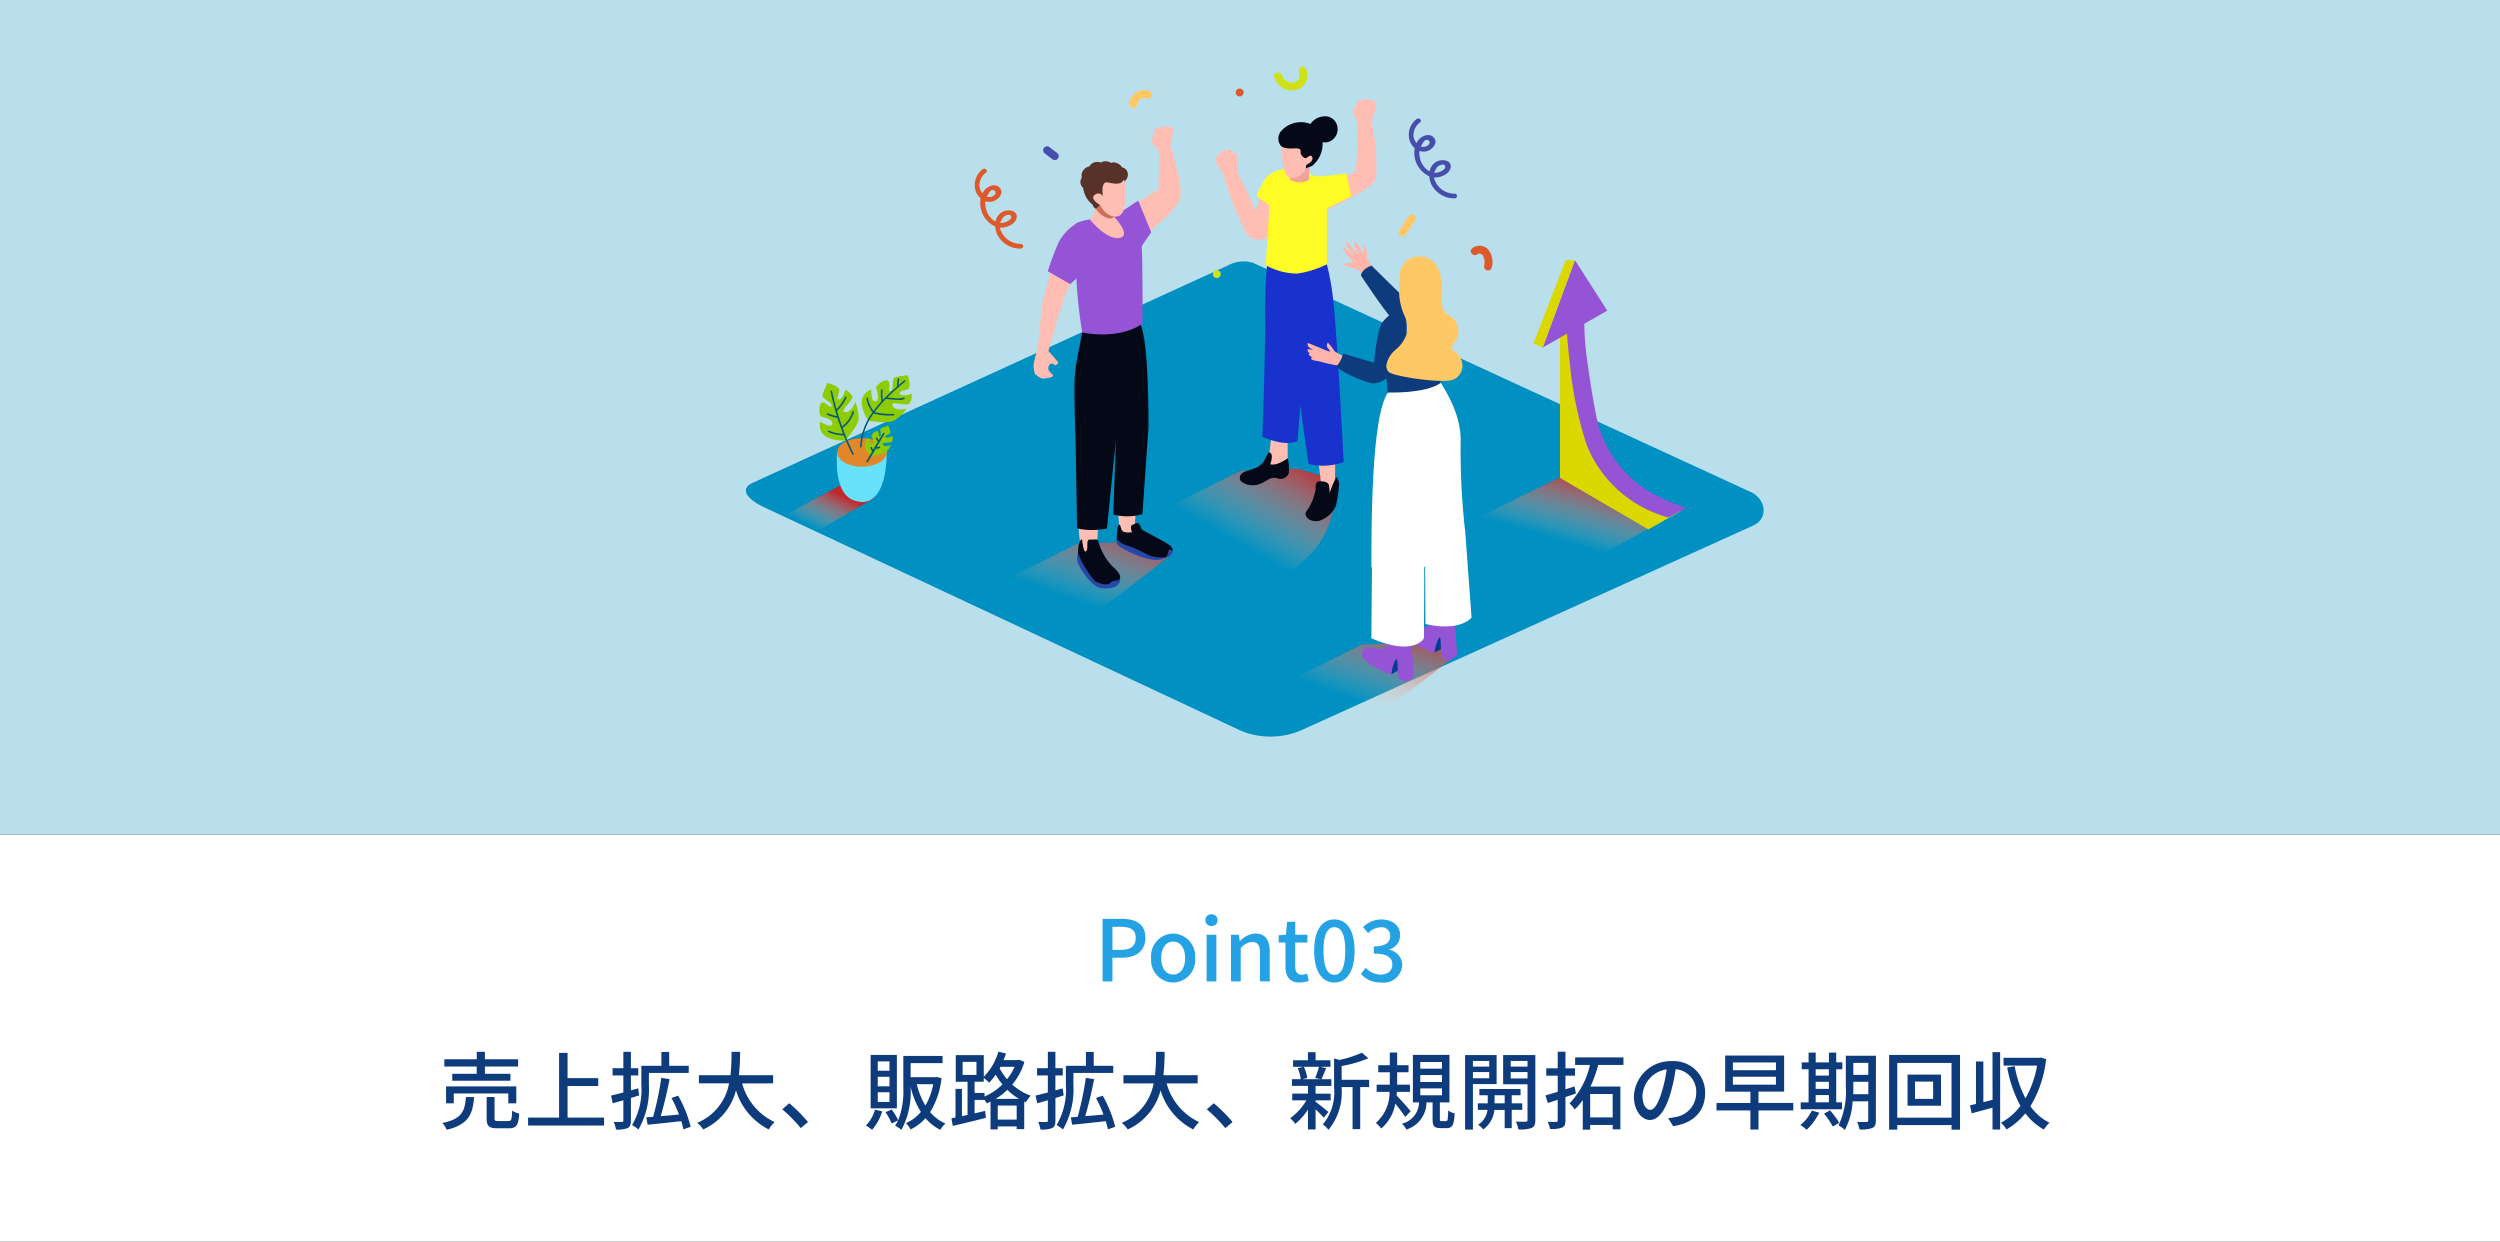 <svg xmlns="http://www.w3.org/2000/svg" xmlns:xlink="http://www.w3.org/1999/xlink" width="265" height="131.614" viewBox="0 0 265 131.614">
  <rect x="0" y="0" width="265" height="131.614" fill="#333333" stroke="none"/>
  <defs>
    <linearGradient id="linear-gradient" x1="0.398" y1="0.583" x2="0.69" y2="0.042" gradientUnits="objectBoundingBox">
      <stop offset="0" stop-color="#ffc49e" stop-opacity="0"/>
      <stop offset="1" stop-color="#c1272d"/>
    </linearGradient>
    <linearGradient id="linear-gradient-2" x1="0.345" y1="0.549" x2="0.862" y2="-0.191" xlink:href="#linear-gradient"/>
    <linearGradient id="linear-gradient-3" x1="0.416" y1="0.579" x2="0.932" y2="0.002" xlink:href="#linear-gradient"/>
    <linearGradient id="linear-gradient-4" x1="0.345" y1="0.549" x2="0.862" y2="-0.191" xlink:href="#linear-gradient"/>
    <linearGradient id="linear-gradient-5" x1="0.255" y1="0.736" x2="0.688" y2="0.235" xlink:href="#linear-gradient"/>
  </defs>
  <g id="グループ_4405" data-name="グループ 4405" transform="translate(-62 -1481.406)">
    <g id="グループ_4246" data-name="グループ 4246" transform="translate(0 -109.143)">
      <rect id="長方形_1021" data-name="長方形 1021" width="265" height="43.147" transform="translate(62 1679.016)" fill="#fff"/>
      <path id="パス_6201" data-name="パス 6201" d="M.873,0H1.917V-2.511h1c1.44,0,2.493-.666,2.493-2.115,0-1.494-1.053-2.007-2.529-2.007H.873ZM1.917-3.348V-5.787h.864c1.053,0,1.6.288,1.6,1.161s-.5,1.278-1.566,1.278ZM8.352.117a2.38,2.38,0,0,0,2.331-2.592,2.389,2.389,0,0,0-2.331-2.6,2.389,2.389,0,0,0-2.331,2.6A2.38,2.38,0,0,0,8.352.117Zm0-.846c-.774,0-1.26-.693-1.26-1.746s.486-1.746,1.26-1.746,1.269.7,1.269,1.746S9.135-.729,8.352-.729ZM11.9,0h1.035V-4.95H11.9Zm.513-5.877a.6.6,0,0,0,.648-.621.6.6,0,0,0-.648-.612.593.593,0,0,0-.639.612A.6.6,0,0,0,12.411-5.877ZM14.481,0h1.035V-3.51a1.659,1.659,0,0,1,1.206-.675c.585,0,.837.342.837,1.2V0h1.035V-3.114c0-1.26-.468-1.962-1.521-1.962a2.359,2.359,0,0,0-1.638.81h-.027l-.081-.684h-.846Zm7.281.117a3.167,3.167,0,0,0,.972-.18l-.189-.765a1.476,1.476,0,0,1-.531.117c-.513,0-.72-.306-.72-.9V-4.122h1.287V-4.95H21.294V-6.318H20.43L20.313-4.95l-.774.054v.774h.72v2.5C20.259-.576,20.646.117,21.762.117Zm3.681,0c1.323,0,2.142-1.2,2.142-3.366S26.766-6.57,25.443-6.57,23.3-5.418,23.3-3.249,24.129.117,25.443.117Zm0-.819c-.675,0-1.152-.693-1.152-2.547s.477-2.5,1.152-2.5,1.152.648,1.152,2.5S26.118-.7,25.443-.7ZM30.42.117a1.968,1.968,0,0,0,2.214-1.845,1.653,1.653,0,0,0-1.368-1.62v-.045a1.553,1.553,0,0,0,1.143-1.5c0-1.062-.837-1.674-2.025-1.674a2.76,2.76,0,0,0-1.9.81l.54.648a1.867,1.867,0,0,1,1.323-.63.9.9,0,0,1,1.017.927c0,.621-.432,1.1-1.737,1.1v.765c1.494,0,1.962.459,1.962,1.17,0,.648-.513,1.053-1.26,1.053a2.141,2.141,0,0,1-1.566-.729l-.5.666A2.749,2.749,0,0,0,30.42.117Z" transform="translate(178 1694.58)" fill="#25a2e3"/>
      <path id="パス_6202" data-name="パス 6202" d="M-81.468-5.211H-84.06v.738h6.165v-.738H-80.6v-.765h3.519V-6.75H-80.6v-.792h-.864v.792H-84.9v.774h3.429Zm4.194,3.132V-3.87h-7.443v1.791h.819V-3.123h5.778v1.044Zm-5.337-.666c-.117,1.485-.414,2.322-2.5,2.754a2.181,2.181,0,0,1,.459.72c2.331-.567,2.763-1.656,2.907-3.474ZM-79.173-.2c-.342,0-.405-.036-.405-.3v-2.25h-.837V-.486c0,.81.225,1.053,1.134,1.053h1.242c.765,0,.99-.315,1.08-1.557a2.276,2.276,0,0,1-.756-.315c-.027.972-.09,1.107-.405,1.107Zm7.335-.369V-3.915h3.249v-.837h-3.249V-7.425h-.9V-.567h-3.285V.279h8.055V-.567Zm7.488-3.1-.774.216V-5.031h.783v-.774h-.783V-7.542h-.8v1.737h-1.143v.774h1.143v1.8c-.495.135-.945.252-1.305.333l.18.819,1.125-.324V-.27c0,.126-.045.171-.162.171s-.486,0-.864-.009a3.3,3.3,0,0,1,.243.81A2.887,2.887,0,0,0-65.466.54c.252-.135.342-.369.342-.81V-2.646l.873-.27ZM-63.216-5.3h4.221v-.756h-2.07V-7.524h-.828v1.467h-2.124v2.034A7.405,7.405,0,0,1-65,.225a4.3,4.3,0,0,1,.675.468,8.53,8.53,0,0,0,1.107-4.707ZM-58.788.405a13.383,13.383,0,0,0-1.323-3.294l-.711.243A14.211,14.211,0,0,1-60.03-.891c-.657.063-1.323.126-1.935.171.333-1.116.693-2.637.945-3.924l-.882-.135a33.574,33.574,0,0,1-.864,4.131l-.729.054.144.783c.963-.09,2.286-.234,3.564-.378a7.862,7.862,0,0,1,.225.873Zm8.739-4.6v-.864h-3.627a22.7,22.7,0,0,0,.126-2.484h-.909a22.569,22.569,0,0,1-.108,2.484h-3.348v.864h3.195A5.6,5.6,0,0,1-58.1-.009a2.919,2.919,0,0,1,.639.7,6.226,6.226,0,0,0,3.474-4.149A6.89,6.89,0,0,0-50.508.693a3.31,3.31,0,0,1,.621-.783,6.35,6.35,0,0,1-3.447-4.1ZM-47.115.549-46.35-.1a16.607,16.607,0,0,0-1.989-1.989l-.738.648A16.427,16.427,0,0,1-47.115.549Zm9.4-6.084h-1.242v-.99h1.242Zm0,1.656h-1.242V-4.887h1.242Zm0,1.656h-1.242V-3.249h1.242Zm.783-4.986h-2.781v5.661h2.781Zm-2.322,5.8A3.837,3.837,0,0,1-40.212.27a6.057,6.057,0,0,1,.657.459,5.574,5.574,0,0,0,1.071-1.953Zm6.174-2.7a6.953,6.953,0,0,1-.828,2.268,7.769,7.769,0,0,1-.909-2.268Zm.387-.756-.135.018h-2.646V-6.336h3.384V-7.1h-4.158v3.294a8.768,8.768,0,0,1-.54,3.528,6.459,6.459,0,0,0-.693-1.143l-.657.279A6.477,6.477,0,0,1-37.485.063l.693-.342a4.4,4.4,0,0,1-.324.567,3.609,3.609,0,0,1,.666.45,8.457,8.457,0,0,0,.972-4.545v-.045A8.817,8.817,0,0,0-34.389-1.17,4.347,4.347,0,0,1-35.964.018a2.8,2.8,0,0,1,.486.675A5.225,5.225,0,0,0-33.9-.5,5.047,5.047,0,0,0-32.328.729a3.017,3.017,0,0,1,.54-.666,4.5,4.5,0,0,1-1.62-1.206A8.559,8.559,0,0,0-32.2-4.752Zm6.228,2.313a6.615,6.615,0,0,0,1.242-.954,6.31,6.31,0,0,0,1.242.954Zm.225,2.2V-1.845h2.007V-.351Zm-1.4-2.826h-1.053V-4.365h.972V-4.77a5.607,5.607,0,0,1,.576.5,6.7,6.7,0,0,0,.693-.846,7.092,7.092,0,0,0,.711,1.035,6.194,6.194,0,0,1-1.9,1.278Zm-2.322-3.294h1.467v1.386h-1.467Zm5.508.522a5.583,5.583,0,0,1-.8,1.314,6.364,6.364,0,0,1-.783-1.152l.081-.162Zm.5-.747-.144.036h-1.53c.1-.225.189-.459.27-.693l-.81-.2A6.414,6.414,0,0,1-27.72-4.887v-2.3h-2.97v2.826h1.251v3.51l-.594.135V-3.609h-.684V-.576q-.23.041-.432.081l.144.81c.972-.225,2.277-.54,3.51-.855l-.081-.738-1.116.261V-2.439h1.053v-.009a3.058,3.058,0,0,1,.234.369c.135-.054.261-.117.4-.18V.684h.765V.369h2.007V.657h.8V-2.268l.18.072a3.3,3.3,0,0,1,.513-.693A5.8,5.8,0,0,1-24.7-4.068a6.7,6.7,0,0,0,1.287-2.4Zm4.6,3.033-.774.216V-5.031h.783v-.774h-.783V-7.542h-.8v1.737h-1.143v.774h1.143v1.8c-.5.135-.945.252-1.305.333l.18.819,1.125-.324V-.27c0,.126-.045.171-.162.171s-.486,0-.864-.009a3.3,3.3,0,0,1,.243.81A2.887,2.887,0,0,0-20.466.54c.252-.135.342-.369.342-.81V-2.646l.873-.27ZM-18.216-5.3h4.221v-.756h-2.07V-7.524h-.828v1.467h-2.124v2.034A7.405,7.405,0,0,1-20,.225a4.3,4.3,0,0,1,.675.468,8.53,8.53,0,0,0,1.107-4.707ZM-13.788.405a13.382,13.382,0,0,0-1.323-3.294l-.711.243A14.21,14.21,0,0,1-15.03-.891c-.657.063-1.323.126-1.935.171.333-1.116.693-2.637.945-3.924l-.882-.135a33.575,33.575,0,0,1-.864,4.131l-.729.054.144.783c.963-.09,2.286-.234,3.564-.378a7.862,7.862,0,0,1,.225.873Zm8.739-4.6v-.864H-8.676A22.7,22.7,0,0,0-8.55-7.542h-.909a22.57,22.57,0,0,1-.108,2.484h-3.348v.864h3.2A5.6,5.6,0,0,1-13.1-.009a2.919,2.919,0,0,1,.639.7A6.226,6.226,0,0,0-8.982-3.456,6.89,6.89,0,0,0-5.508.693,3.31,3.31,0,0,1-4.887-.09a6.35,6.35,0,0,1-3.447-4.1ZM-2.115.549-1.35-.1A16.607,16.607,0,0,0-3.339-2.088l-.738.648A16.427,16.427,0,0,1-2.115.549Zm9.927-6.5A8.667,8.667,0,0,1,7.407-4.77l.621.135H6.048L6.57-4.77a4.163,4.163,0,0,0-.36-1.179Zm1,4.779C8.6-1.341,7.776-2.016,7.452-2.241v-.153H9.045v-.711H7.452v-.819H9.126v-.711H8.073c.153-.306.324-.747.5-1.17l-.63-.144H9.027v-.693H7.452V-7.5h-.81v.855H5.067v.693H6.174L5.562-5.8a4.314,4.314,0,0,1,.315,1.161H4.95v.711H6.642v.819H4.977v.711h1.5A6.15,6.15,0,0,1,4.761-.5,3.449,3.449,0,0,1,5.3.1,6.77,6.77,0,0,0,6.642-1.413V.693h.81V-1.44c.333.315.693.675.873.891Zm4.32-3.4H10.215V-6.03a13.716,13.716,0,0,0,2.826-.819l-.675-.6a11.887,11.887,0,0,1-2.394.774L9.414-6.84v3.114A5.3,5.3,0,0,1,8.217.162a2.017,2.017,0,0,1,.594.576,6.23,6.23,0,0,0,1.4-4.455V-3.8h1.161V.657h.81V-3.8h.945Zm4.4,3.33c-.216-.27-1.125-1.305-1.494-1.665.009-.126.027-.261.036-.387H17.46v-.765H16.1V-5.373h1.206V-6.12H16.1V-7.461h-.783V-6.12H14.094v.747h1.224v1.314H13.923v.765h1.368A4.242,4.242,0,0,1,13.833,0a2.977,2.977,0,0,1,.576.594A4.444,4.444,0,0,0,15.9-2.043,16.134,16.134,0,0,1,16.956-.63Zm1.017-2.421h2.3v.729h-2.3Zm0-1.413h2.3v.738h-2.3Zm0-1.386h2.3v.711h-2.3ZM20.826-.189c-.171,0-.2-.027-.2-.252V-2.178h1.017v-5.04H17.766v5.04h.648A2.356,2.356,0,0,1,16.6.081,2.213,2.213,0,0,1,17.073.7a3.022,3.022,0,0,0,2.133-2.88h.648V-.432c0,.738.144.981.837.981h.666c.576,0,.774-.315.837-1.557a1.9,1.9,0,0,1-.684-.315c-.027,1.008-.063,1.134-.225,1.134ZM25.857-6.57v.6H24.129v-.6ZM24.129-4.734v-.657h1.728v.657Zm2.511.612V-7.191H23.3v7.9h.828V-4.122Zm-.216,2.043v-.855h1.071v.855Zm2.934.693v-.693H28.242v-.855h.936V-3.6H24.813v.666H25.7v.855H24.651v.693h1.026a2.18,2.18,0,0,1-.99,1.575,2.849,2.849,0,0,1,.54.5,2.9,2.9,0,0,0,1.179-2.07h1.089V.549h.747V-1.386Zm-1.224-3.33v-.675h1.782v.675ZM29.916-6.57v.6H28.134v-.6Zm.828-.621H27.333V-4.1h2.583v3.78c0,.135-.045.18-.18.189s-.6,0-1.062-.009a2.7,2.7,0,0,1,.27.828A3.542,3.542,0,0,0,30.357.531c.3-.144.387-.387.387-.846ZM34.9-3.87c-.315.108-.648.207-.963.306V-5.013h1.017v-.774H33.939V-7.551H33.12v1.764H31.905v.774H33.12V-3.3c-.486.144-.936.279-1.3.387l.252.8,1.044-.342V-.288c0,.135-.045.171-.171.18-.108,0-.5,0-.891-.009a2.767,2.767,0,0,1,.252.756A3.059,3.059,0,0,0,33.588.486c.252-.117.351-.333.351-.765V-2.745q.553-.176,1.107-.378ZM38.943-.585H36.558V-3.069h2.385Zm1.143-5.562v-.8H34.965v.8h1.566a8.567,8.567,0,0,1-2.16,4.077,4.119,4.119,0,0,1,.549.639,6.1,6.1,0,0,0,.855-1V.711h.783v-.5h2.385V.675h.819V-3.861H36.594a14.457,14.457,0,0,0,.819-2.286Zm8.658,2.988a3.331,3.331,0,0,0-3.528-3.393,3.9,3.9,0,0,0-4.023,3.744c0,1.5.819,2.493,1.71,2.493s1.638-1.017,2.178-2.853a17.922,17.922,0,0,0,.54-2.529A2.393,2.393,0,0,1,47.8-3.186,2.589,2.589,0,0,1,45.621-.63a5.562,5.562,0,0,1-.8.126l.531.846C47.538.027,48.744-1.269,48.744-3.159ZM42.1-2.9a3.009,3.009,0,0,1,2.565-2.781,14.328,14.328,0,0,1-.495,2.322c-.414,1.386-.837,1.971-1.242,1.971C42.543-1.386,42.1-1.863,42.1-2.9Zm9.585-2H56.25v.846H51.687Zm0-1.512H56.25v.819H51.687Zm6.4,4.293H54.4v-1.2h2.718V-7.146H50.868v3.834h2.673v1.2H49.95v.792h3.591V.7H54.4V-1.323h3.69Zm2.376-.837h1.4v.774h-1.4Zm1.4-2.736v.675h-1.4v-.675Zm-1.4,1.332h1.4v.747h-1.4Zm2.79,2.178H62.64v-3.51h.648v-.729H62.64V-7.452h-.774v1.035h-1.4V-7.452h-.756v1.035h-.729v.729h.729v3.51h-.837v.729h4.383Zm-3.2.873A4.445,4.445,0,0,1,58.842.225a4.267,4.267,0,0,1,.666.5A6.294,6.294,0,0,0,60.84-1.089Zm1.3.324A9.313,9.313,0,0,1,62.28.387l.675-.405a8.593,8.593,0,0,0-.972-1.314Zm3.087-2.061c.018-.288.018-.576.018-.837v-.477h1.584v1.314Zm1.6-3.321v1.269H64.449V-6.363Zm.81-.756H63.657v3.24a8.343,8.343,0,0,1-.774,4.14,2.941,2.941,0,0,1,.666.486,7.155,7.155,0,0,0,.828-3.033h1.656v2c0,.144-.054.18-.189.189-.117,0-.567.009-.99-.009A2.872,2.872,0,0,1,65.1.684,3.126,3.126,0,0,0,66.465.531c.279-.126.378-.369.378-.81Zm6.066,4.572H70.992V-4.383h1.917ZM70.2-5.121v3.3h3.546v-3.3ZM69.111-.558v-5.8h5.751v5.8Zm-.864-6.651V.711h.864V.225h5.751V.711h.9v-7.92ZM79.209-2.448l-.972.243V-6.516h-.783v4.5c-.234.063-.45.108-.639.153L77-1.017c.639-.171,1.431-.387,2.205-.6V.7h.81V-7.506h-.81ZM84.33-6.93l-.153.027h-3.8v.828h3.555A10.776,10.776,0,0,1,82.7-2.61a11.884,11.884,0,0,1-1.143-3.411l-.792.144a13.436,13.436,0,0,0,1.4,4.068A6.126,6.126,0,0,1,80.1-.027a2.978,2.978,0,0,1,.585.72,7.193,7.193,0,0,0,2-1.71A6.232,6.232,0,0,0,84.654.7a3.291,3.291,0,0,1,.594-.72,5.484,5.484,0,0,1-2.025-1.746,12.182,12.182,0,0,0,1.665-5Z" transform="translate(194 1709.58)" fill="#0d3b7c"/>
      <rect id="長方形_1022" data-name="長方形 1022" width="265" height="88.468" transform="translate(62 1590.549)" fill="#b9dfec"/>
    </g>
    <g id="Team_success__Isometric" data-name="Team success _Isometric" transform="translate(141.063 1488.465)">
      <path id="パス_5151" data-name="パス 5151" d="M59.4,113.272,9.154,89.718c-1.6-.712-2.972-1.88-1.412-2.65L58.165,64.005a3.457,3.457,0,0,1,2.675-.262l52.74,24.291c1.6.736,1.887,2.794.28,3.533L66.026,113.235a8.217,8.217,0,0,1-6.631.038Z" transform="translate(-7.056 -42.933)" fill="#0090c1"/>
      <path id="パス_5152" data-name="パス 5152" d="M304.772,195.267l-6.43-4.277H293.42l-10,4.881,8.526,6.74C296.014,199.938,300.355,197.791,304.772,195.267Z" transform="translate(-206.514 -147.739)" fill="url(#linear-gradient)"/>
      <path id="パス_5153" data-name="パス 5153" d="M227.511,232.94l-4.067-1.23-6.069.218-9.5,4.733,7.864,4.937C219.815,238.917,223.687,235.959,227.511,232.94Z" transform="translate(-152.084 -170.665)" fill="url(#linear-gradient-2)"/>
      <path id="パス_5154" data-name="パス 5154" d="M181.521,167.08l-4.067-1.23-6.069.218-9.5,4.733,12.054,7.73C177.993,175.85,181.437,174.069,181.521,167.08Z" transform="translate(-118.951 -123.217)" fill="url(#linear-gradient-3)"/>
      <path id="パス_5155" data-name="パス 5155" d="M119.641,194.75l-4.067-1.23-6.069.218-9.5,4.733,7.878,4.94C111.942,200.73,115.817,197.769,119.641,194.75Z" transform="translate(-74.369 -143.152)" fill="url(#linear-gradient-4)"/>
      <path id="パス_5156" data-name="パス 5156" d="M27.56,171.66l-6.74,3.648,2.9,1.988L31,173.108" transform="translate(-17.324 -127.403)" fill="url(#linear-gradient-5)"/>
      <path id="パス_5157" data-name="パス 5157" d="M42.811,159.63s-.495,4.263,1.758,5.088,3.461-1.322,3.5-5.088" transform="translate(-33.135 -118.736)" fill="#68e1fd"/>
      <ellipse id="楕円形_154" data-name="楕円形 154" cx="2.628" cy="1.518" rx="2.628" ry="1.518" transform="translate(9.677 39.376)" fill="#e2862a"/>
      <path id="パス_5158" data-name="パス 5158" d="M52.948,135.194s-1.032-1.49-.581-2.516a1.67,1.67,0,0,1,.9-.766s-.053,1.412.472,1.233,0-1.479,0-1.479.559-.746,1.157-.724,0,1.319.419,1.118.025-1.319.5-1.451a9.933,9.933,0,0,1,1.314-.21s.447,1.289,0,1.473-1.1.246-.788.531,1.21-.042,1.21-.042A1.628,1.628,0,0,1,57.3,133.4c-.3.313-2.091-.38-1.775.243s1.5.28,1.5.28a4.845,4.845,0,0,1-1.314,1.258C55,135.6,52.948,135.194,52.948,135.194Z" transform="translate(-39.97 -97.677)" fill="#8ccc00"/>
      <path id="パス_5159" data-name="パス 5159" d="M54.01,152.689s-.744-.735-.6-1.367a.967.967,0,0,1,.428-.531s.12.808.4.649-.157-.839-.157-.839.235-.484.579-.534.14.749.358.581-.126-.752.129-.878a5.74,5.74,0,0,1,.724-.26s.391.682.157.839-.6.257-.391.386.682-.154.682-.154a.945.945,0,0,1-.031.615c-.14.21-1.227,0-.981.327s.883.017.883.017a2.8,2.8,0,0,1-.612.855A3.641,3.641,0,0,1,54.01,152.689Z" transform="translate(-40.791 -111.445)" fill="#8ccc00"/>
      <path id="パス_5160" data-name="パス 5160" d="M38.831,139.434s-1.811.07-2.438-.864a1.68,1.68,0,0,1-.165-1.169s1.163.8,1.294.263-1.247-.8-1.247-.8a1.784,1.784,0,0,1,0-1.364c.335-.5,1.118.71,1.157.24s-1.1-.73-.953-1.2a9.935,9.935,0,0,1,.528-1.222s1.325.316,1.241.791-.386,1.062.025.95.615-1.043.615-1.043.64.341.744.766-1.445,1.56-.749,1.627,1.068-1.1,1.068-1.1a4.845,4.845,0,0,1,.355,1.784C40.265,137.919,38.831,139.434,38.831,139.434Z" transform="translate(-28.352 -99.781)" fill="#8ccc00"/>
      <path id="パス_5161" data-name="パス 5161" d="M56.292,131.8l-.579.495q.029-.306.075-.612c.017-.109-.148-.154-.165-.045q-.064.408-.1.822c-.509.444-1.012.911-1.479,1.4a6.1,6.1,0,0,1-.031-1.046.085.085,0,0,0-.171,0,6.278,6.278,0,0,0,.05,1.208,11.836,11.836,0,0,0-.839,1.018,3.388,3.388,0,0,1-.587-1.367c-.02-.109-.184-.061-.165.045a3.506,3.506,0,0,0,.632,1.448l.017.017a6.611,6.611,0,0,0-1.314,3.634.085.085,0,0,0,.171,0,6.43,6.43,0,0,1,1.261-3.522,6.594,6.594,0,0,0,2.119.207c.109,0,.109-.179,0-.171a6.462,6.462,0,0,1-2.013-.187,12.406,12.406,0,0,1,1.191-1.384h.014c.4.036.8.07,1.2.087a1.462,1.462,0,0,0,.744-.087c.1-.05,0-.2-.087-.148a1.984,1.984,0,0,1-.959.048c-.254-.014-.506-.036-.76-.059.609-.6,1.264-1.166,1.9-1.7C56.493,131.851,56.376,131.731,56.292,131.8Z" transform="translate(-39.528 -98.524)" fill="#06577a"/>
      <path id="パス_5162" data-name="パス 5162" d="M41.908,138.468a.087.087,0,0,0-.165-.045,3.03,3.03,0,0,1-1.1,1.577q-.28-.808-.531-1.63a5.11,5.11,0,0,0,1-1.417c.048-.1-.1-.185-.148-.087a4.978,4.978,0,0,1-.911,1.311q-.268-.943-.47-1.907c-.022-.109-.187-.061-.165.045q.28,1.317.674,2.6a4.011,4.011,0,0,1-.934-.3c-.1-.048-.187.1-.087.148a4.193,4.193,0,0,0,1.079.344h0c.182.559.383,1.118.6,1.677a4.138,4.138,0,0,1-1.487-.327c-.1-.042-.187.1-.087.148a4.364,4.364,0,0,0,1.641.352q.411,1.029.906,2.024c.05.1.2,0,.148-.087a26.7,26.7,0,0,1-1.174-2.72h0A3.218,3.218,0,0,0,41.908,138.468Z" transform="translate(-30.445 -101.862)" fill="#06577a"/>
      <path id="パス_5163" data-name="パス 5163" d="M55.772,152.168l-.47.78a1.476,1.476,0,0,1-.148-.246c-.048-.1-.2,0-.148.087a1.629,1.629,0,0,0,.2.31h0l-.509.855a.349.349,0,0,1-.1-.2c0-.109-.185-.109-.171,0a.54.54,0,0,0,.187.352l-.623,1.082a.087.087,0,0,0,.148.087l.839-1.4a1.278,1.278,0,0,0,.411-.087c.1-.034.059-.2-.045-.165a1.135,1.135,0,0,1-.266.05l.839-1.428a.087.087,0,0,0-.137-.075Z" transform="translate(-41.212 -113.348)" fill="#06577a"/>
      <path id="パス_5164" data-name="パス 5164" d="M208.283,156.552l-.02-1.979-1.744-.073-.369,2.974S207.908,157.639,208.283,156.552Z" transform="translate(-150.845 -115.04)" fill="#ffbeb3"/>
      <path id="パス_5165" data-name="パス 5165" d="M204.8,83.77a54.46,54.46,0,0,0-.363,6.709c.084,3.011-.28,12.834-.28,12.834s2.326,1.118,3.724.458c0,0,.559-6.536.629-8.7s-.372-11.118-.372-11.118" transform="translate(-149.411 -64.082)" fill="#1932ce"/>
      <path id="パス_5166" data-name="パス 5166" d="M200.681,160.277s-1.093.839-1.851.64c0,0,.3-.839.087-1.118s-.363-.059-.486.238a4.054,4.054,0,0,1-.372.691.471.471,0,0,1-.089.078c-.724.934-2.533.59-2.359,1.708.036.243.576.5.783.559a2.415,2.415,0,0,0,1.118,0c.964-.263,1.18-.878,2.035-.679a.936.936,0,0,0,1.252-.559A5.1,5.1,0,0,0,200.681,160.277Z" transform="translate(-143.243 -118.764)" fill="#050817"/>
      <path id="パス_5167" data-name="パス 5167" d="M223.64,150.73c.338,2.222.791,5.639.772,5.946-.028.436.8,2.208,1.473-.087,0,0,.067-3.609.039-5.809A21.052,21.052,0,0,1,223.64,150.73Z" transform="translate(-163.446 -112.324)" fill="#ffbeb3"/>
      <path id="パス_5168" data-name="パス 5168" d="M221.609,170.246s-.12-.688.344-.73,1,.056,1.06.431a6.673,6.673,0,0,1,.073.811,8.708,8.708,0,0,1,.7-1.677c.137,0,.313.559.3.774a18.511,18.511,0,0,1-.327,2.2,2.876,2.876,0,0,1-1.837,1.649c-1,.148-1.526-.475-1.364-.928A5.613,5.613,0,0,0,221.609,170.246Z" transform="translate(-161.202 -125.544)" fill="#050817"/>
      <path id="パス_5169" data-name="パス 5169" d="M213.17,82.106s.607,7.942.858,10.494,1.524,11.1,1.524,11.1a6.372,6.372,0,0,0,3.715-.2s-.679-13.332-1.062-16.681a26.227,26.227,0,0,0-1.4-6.516" transform="translate(-155.902 -61.582)" fill="#1932ce"/>
      <path id="パス_5170" data-name="パス 5170" d="M224,39.591s3.754-.47,4.193-.822.3-4.9.355-5.256,1.255-.643,1.465-.257a22.625,22.625,0,0,1,.492,6.178c-.291,1.2-6.186,3.729-6.186,3.729Z" transform="translate(-163.705 -27.558)" fill="#ffbeb3"/>
      <path id="パス_5171" data-name="パス 5171" d="M193.992,53.3a33.351,33.351,0,0,0-1.118,3.57l-1.155-2.516a20.108,20.108,0,0,0-.984-1.915l-1.305.506a30.776,30.776,0,0,0,2.446,6.293,1.543,1.543,0,0,0,.349.347c1.2.755,2.583-.254,2.832-.495l.987-6.494C195.849,52.289,194.3,52.781,193.992,53.3Z" transform="translate(-138.799 -41.511)" fill="#ffbeb3"/>
      <path id="パス_5172" data-name="パス 5172" d="M211.32,54.725a21.094,21.094,0,0,0-4.308-1.065h-.184a7.76,7.76,0,0,1-1.4,3.142c.629.224,4.28,1.269,5.619,1.554C212.793,54.446,212.265,55.947,211.32,54.725Z" transform="translate(-150.326 -42.39)" fill="#ffbeb3"/>
      <path id="パス_5173" data-name="パス 5173" d="M188.641,47.1a6.783,6.783,0,0,0-.017-1.929c-.185-.145-.377.067-.377.067a.657.657,0,0,0-.559-.514,1.844,1.844,0,0,0-1.359,1.026c-.075.363.928,1.719.928,1.719Z" transform="translate(-136.562 -35.953)" fill="#ffbeb3"/>
      <path id="パス_5174" data-name="パス 5174" d="M239.127,28.365s-.386-.794-.559-1.146.28-.654.28-.654a.7.7,0,0,1,.618-.839c.744-.1,1.2-.05,1.423.377s-.414,1.982-.414,1.982" transform="translate(-174.172 -22.233)" fill="#ffbeb3"/>
      <path id="パス_5175" data-name="パス 5175" d="M205.542,52.3a3.045,3.045,0,0,0-2.494.819A7.571,7.571,0,0,0,202,55.135l1.35.984-.386,6.335a7.107,7.107,0,0,0,3.324.892,10.828,10.828,0,0,0,3.153-.984V56.426l2.591-1.289-.545-2.418a31.256,31.256,0,0,1-3.192.335A11.415,11.415,0,0,0,205.542,52.3Z" transform="translate(-147.855 -41.399)" fill="#fffc25"/>
      <path id="パス_5176" data-name="パス 5176" d="M216.682,46.84l-2.1.5v2.111a1.974,1.974,0,0,0,2.016.039Q216.635,48.165,216.682,46.84Z" transform="translate(-156.918 -37.476)" fill="#efa49a"/>
      <path id="パス_5177" data-name="パス 5177" d="M216.486,33.316a1.314,1.314,0,0,0-1.51-1.118,1.823,1.823,0,0,0-1.347.8,2.784,2.784,0,0,0-3.1.741,1.227,1.227,0,0,0,0,1.621l2.147,2.443a6.344,6.344,0,0,0,1.118-.358,3.007,3.007,0,0,0,1.118-2.516,1.3,1.3,0,0,0,.682-.05A1.415,1.415,0,0,0,216.486,33.316Z" transform="translate(-153.781 -26.915)" fill="#050817"/>
      <path id="パス_5178" data-name="パス 5178" d="M211.29,43.54s.053,3.1.9,3.3a1.507,1.507,0,0,0,1.613-.758,1.342,1.342,0,0,0,.145-.559s.786-.344.646-.8-.623.148-.752.084a.727.727,0,0,1-.495-.758C213.328,43.459,212.048,44.071,211.29,43.54Z" transform="translate(-154.548 -35.099)" fill="#ffbeb3"/>
      <path id="パス_5179" data-name="パス 5179" d="M141.955,55.535s-2.32-4.42.224-4.378l5.471-3.447.042-4L148.882,43s1.333,4.07,1.076,5.532-3.936,4.207-4.847,4.828C143.881,54.2,141.955,55.535,141.955,55.535Z" transform="translate(-103.898 -34.71)" fill="#ffbeb3"/>
      <path id="パス_5180" data-name="パス 5180" d="M147.9,65.836l2.569-1.686,1.375,3.355-1.375,2" transform="translate(-108.879 -49.947)" fill="#9554d6"/>
      <path id="パス_5181" data-name="パス 5181" d="M148.88,192a.909.909,0,0,0,.106.791c.266.3,3.206,1.887,4.59,1.5s1.23-.839,1.216-1.068" transform="translate(-109.551 -142.056)" fill="#2648a9"/>
      <path id="パス_5182" data-name="パス 5182" d="M134,197.81a1.677,1.677,0,0,0-.042.948c.134.489,1.373,2.583,2.46,2.751s2.111-.112,2.049-1" transform="translate(-98.796 -146.242)" fill="#2648a9"/>
      <path id="パス_5183" data-name="パス 5183" d="M137.214,150.137s-.509,2.72-.626,3.634-.559,8.146-.559,8.146-.964,1.328-1.415,1-.813-6.15-.6-8.482.637-5.65.637-5.65" transform="translate(-98.83 -110.926)" fill="#ffbeb3"/>
      <path id="パス_5184" data-name="パス 5184" d="M151.429,144.14c.056.126-.855,12.619-.855,12.619a1.306,1.306,0,0,1-1.515.341s-1.048-8.448.039-11.856" transform="translate(-109.386 -107.576)" fill="#ffbeb3"/>
      <path id="パス_5185" data-name="パス 5185" d="M134.107,106.281s-.992,4.523-1.149,6.15.07,7.377.07,7.377,3.229,1.7,4.381-.937c0,0,.649.744,3.338-.839,0,0,.073-8.9-.853-10.83S134.386,105.554,134.107,106.281Z" transform="translate(-98.074 -79.904)" fill="#050817"/>
      <path id="パス_5186" data-name="パス 5186" d="M121.745,73.28a4.081,4.081,0,0,0-1.867,2.457c-.472,1.742-1.431,5.149-1.552,5.68s-.5,4.962-.5,4.962a11.388,11.388,0,0,0-.472,1.772,4.7,4.7,0,0,0,.148.945s.559.5.839.5,1.062-.117,1.093-.3-.59-.414-.5-.886.436-.472.632-.28.431-.238.431-.238-.71-.855-1.062-1.21c0,0,1.3-4.593,1.535-5.264a14.21,14.21,0,0,1,1.431-2.966c.282-.187,1.286.168,2.024-2.018S121.745,73.28,121.745,73.28Z" transform="translate(-86.869 -56.525)" fill="#ffbeb3"/>
      <path id="パス_5187" data-name="パス 5187" d="M140.116,72.153a2.584,2.584,0,0,0-1.515-2.468,2.485,2.485,0,0,0-.987-.053l-1.286.193-1.661.249s-1.3.193-1.588.559a2.82,2.82,0,0,1,1.518,2.482c-.045,1.191-.54,2.8-1.381,2.709a50.068,50.068,0,0,0,.637,6.237s3.76.861,6.393-.934C140.248,81.129,140.284,74.088,140.116,72.153Z" transform="translate(-98.202 -53.877)" fill="#9554d6"/>
      <path id="パス_5188" data-name="パス 5188" d="M139.258,64.15a4.978,4.978,0,0,1,0,1.166,1.722,1.722,0,0,1-.5.839s1.747,2.183,3.123,1.957-.559-2.253-.559-2.253.151.048.129-.584" transform="translate(-102.294 -49.947)" fill="#ffbeb3"/>
      <path id="パス_5189" data-name="パス 5189" d="M134.695,192.58s.154,1.568.439,1.261-.1-1.25.405-1.23.805-.1.861.137a6.475,6.475,0,0,0,1.482,2.673c.858.716,1.222,1.482.358,1.532a1.048,1.048,0,0,0-.6.28c-.24.243-1.269.1-1.7-.358a10.649,10.649,0,0,1-1.677-2.829C134.27,193.642,134.309,192.672,134.695,192.58Z" transform="translate(-99.059 -142.474)" fill="#050817"/>
      <path id="パス_5190" data-name="パス 5190" d="M150.6,187.411s-.26-.64.028-.763.576-.28.718-.106.229.526.341.629,2.577,1.325,2.946,1.677.294.576.182.506-.26-.171-.333,0-.061.763-.526.732a3.3,3.3,0,0,1-1.865-.366,11.816,11.816,0,0,0-2.236-.959c-.475-.224-.861-.431-.861-.749s.036-1.345.243-1.378.134.579.461.741A1.677,1.677,0,0,0,150.6,187.411Z" transform="translate(-109.671 -138.069)" fill="#050817"/>
      <path id="パス_5191" data-name="パス 5191" d="M142.957,66.972l-.017-.02-1.4-1.252-.542.431a5.594,5.594,0,0,0,.428.509C141.9,67.047,142.526,67.386,142.957,66.972Z" transform="translate(-103.908 -51.064)" fill="#cc7158"/>
      <path id="パス_5192" data-name="パス 5192" d="M139.989,50.121a.791.791,0,0,0-.431-.24.974.974,0,0,0-.126-.168,1.1,1.1,0,0,0-.732-.355.654.654,0,0,0-.3.056,1.25,1.25,0,0,0-.528-.173.839.839,0,0,0-.54.134,1.082,1.082,0,0,0-.814.022.914.914,0,0,0-.419.389,1.015,1.015,0,0,0-.713.52.839.839,0,0,0-.084.654.8.8,0,0,0-.078.819.9.9,0,0,0,.235.3.592.592,0,0,0,0,.084,2.712,2.712,0,0,0,.411,1.065,2.336,2.336,0,0,0,.308.372c.075.075.154.145.235.215s.064.106.056.045a.486.486,0,0,0,.316.405,2.25,2.25,0,0,0,.839-1.012.115.115,0,0,1,.2,0l1.521-1.627a1.1,1.1,0,0,0,.794-.713A.819.819,0,0,0,139.989,50.121Z" transform="translate(-99.688 -39.203)" fill="#583228"/>
      <path id="パス_5193" data-name="パス 5193" d="M143.241,56.168c.081-.157.6,3.617-.615,3.886s-1.909-1.188-1.909-1.188-1.157-.657-.559-1.068a.546.546,0,0,1,.872.159s-.28-1.624.478-1.487S142.92,56.786,143.241,56.168Z" transform="translate(-103.177 -44.193)" fill="#ffbeb3"/>
      <path id="パス_5194" data-name="パス 5194" d="M133.35,151.5l.154,9.063a7.8,7.8,0,0,0,3.165,0l.948-9.362-.28,7.878a5.724,5.724,0,0,0,3.092-.036l.651-9.315" transform="translate(-98.396 -111.603)" fill="#050817"/>
      <path id="パス_5195" data-name="パス 5195" d="M126,72.43a5.2,5.2,0,0,0-2.085,2.1c-.478,1.026-1.16,3.075-1.16,3.075l2.385,1.361L126.208,78a6.935,6.935,0,0,0,1.359-2.639C127.6,74.4,127.186,72.492,126,72.43Z" transform="translate(-90.76 -55.912)" fill="#9554d6"/>
      <path id="パス_5196" data-name="パス 5196" d="M162.838,38.711s-.858-.9-.839-1.166a.47.47,0,0,1,.28-.366s-.28-.682.341-.925,1.582-.28,1.7,0a6.248,6.248,0,0,1-.3,1.744S163.257,39.2,162.838,38.711Z" transform="translate(-119.036 -29.708)" fill="#ffbeb3"/>
      <path id="パス_5197" data-name="パス 5197" d="M264.6,40.988a2.254,2.254,0,0,1-2.256-1.719,1.857,1.857,0,0,0,.238,0c.587-.025,1.532-.453,1.552-1.155s-.895-.772-1.373-.579a1.42,1.42,0,0,0-.864,1.085,1.561,1.561,0,0,1-.333-.218,2.259,2.259,0,0,1-.721-1.3,2.071,2.071,0,0,1-.025-.646,1.356,1.356,0,0,0,.71.045c.59-.12,1.342-.869.8-1.468-.45-.5-1.241-.187-1.6.249a1.9,1.9,0,0,0-.218.335,1.227,1.227,0,0,1-.327-.839,1.677,1.677,0,0,1,.7-1.345c.257-.2-.1-.559-.358-.358a2.08,2.08,0,0,0-.735,2.317,1.8,1.8,0,0,0,.528.769,2.737,2.737,0,0,0,1.543,2.986,2.278,2.278,0,0,0,.2.814,2.712,2.712,0,0,0,2.538,1.521.254.254,0,0,0,0-.495Zm-2.214-2.278.28-.517h.022a.808.808,0,0,1,.559-.28.257.257,0,0,1,.3.134.166.166,0,0,1,0,.07c.07.232-.369.472-.489.528a1.333,1.333,0,0,1-.685.117.212.212,0,0,0,.014-.053Zm-.878-3.413a.26.26,0,0,1,.28.053c.28.229-.017.559-.3.637h0a.948.948,0,0,1-.534,0C261.123,35.688,261.38,35.249,261.509,35.3Z" transform="translate(-189.417 -27.518)" fill="#464daa"/>
      <path id="パス_5198" data-name="パス 5198" d="M100.014,60.032a2.255,2.255,0,0,1-2.256-1.719,1.857,1.857,0,0,0,.238,0c.587-.025,1.532-.453,1.552-1.155s-.895-.772-1.373-.579a1.42,1.42,0,0,0-.867,1.09,1.559,1.559,0,0,1-.333-.218,2.259,2.259,0,0,1-.721-1.3,2.071,2.071,0,0,1-.025-.646,1.356,1.356,0,0,0,.71.045c.59-.12,1.342-.869.8-1.468-.45-.5-1.241-.187-1.6.249a1.9,1.9,0,0,0-.218.335,1.227,1.227,0,0,1-.327-.839,1.677,1.677,0,0,1,.7-1.345c.257-.2-.1-.559-.358-.358a2.08,2.08,0,0,0-.735,2.317,1.8,1.8,0,0,0,.528.769A2.737,2.737,0,0,0,97.274,58.2a2.279,2.279,0,0,0,.2.813,2.712,2.712,0,0,0,2.538,1.521.254.254,0,0,0,0-.5ZM97.8,57.754l.28-.517H98.1a.808.808,0,0,1,.559-.28.257.257,0,0,1,.3.134.165.165,0,0,1,0,.07c.07.232-.369.472-.489.528a1.333,1.333,0,0,1-.685.117.251.251,0,0,0,.014-.053Zm-.878-3.413a.26.26,0,0,1,.28.053c.28.229-.017.559-.3.637h0a.948.948,0,0,1-.534,0C96.536,54.729,96.79,54.285,96.922,54.341Z" transform="translate(-70.838 -41.242)" fill="#dd582a"/>
      <path id="パス_5199" data-name="パス 5199" d="M284.959,81.619a1.238,1.238,0,0,0-1.658-.053c-.405.358.19.95.593.593.165-.145.45,0,.559.145a1.44,1.44,0,0,1,.14,1.057.433.433,0,0,0,.28.517.422.422,0,0,0,.517-.28A2.092,2.092,0,0,0,284.959,81.619Z" transform="translate(-206.331 -62.284)" fill="#dd582a"/>
      <path id="パス_5200" data-name="パス 5200" d="M155.784,22.29a1.584,1.584,0,0,0-2.074,1.44.42.42,0,0,0,.839,0,.744.744,0,0,1,1.015-.632C156.067,23.294,156.285,22.483,155.784,22.29Z" transform="translate(-113.065 -19.722)" fill="#ffc866"/>
      <path id="パス_5201" data-name="パス 5201" d="M194.469,21.67a.419.419,0,1,0,.419.419A.419.419,0,0,0,194.469,21.67Z" transform="translate(-142.128 -19.343)" fill="#dd582a"/>
      <path id="パス_5202" data-name="パス 5202" d="M185.789,90.53a.419.419,0,1,0,.419.419A.419.419,0,0,0,185.789,90.53Z" transform="translate(-135.874 -68.953)" fill="#cfe217"/>
      <path id="パス_5203" data-name="パス 5203" d="M256.827,69.57l-1.009,1.518c-.3.453.428.872.724.422l1-1.518C257.85,69.553,257.123,69.12,256.827,69.57Z" transform="translate(-186.577 -53.715)" fill="#ffc866"/>
      <path id="パス_5204" data-name="パス 5204" d="M122.48,44.249l-.813-.623a.422.422,0,0,0-.573.151.43.43,0,0,0,.151.573l.813.623a.422.422,0,0,0,.573-.151.431.431,0,0,0-.151-.573Z" transform="translate(-89.528 -35.12)" fill="#464daa"/>
      <path id="パス_5205" data-name="パス 5205" d="M211.979,13.561c-.226-.489-.95-.064-.724.422a.816.816,0,0,1-.587,1.062,1.151,1.151,0,0,1-1.233-.794c-.179-.478-1-.28-.808.224a1.978,1.978,0,0,0,2.4,1.336,1.658,1.658,0,0,0,.948-2.25Z" transform="translate(-152.609 -13.344)" fill="#cfe217"/>
      <path id="パス_5206" data-name="パス 5206" d="M225.267,119.487a5.253,5.253,0,0,1-1.09-.559,6.2,6.2,0,0,0-.724-.928.447.447,0,0,0-.045.534c.171.215.307.33.249.408s-2.194-.9-2.3-.886-.067.341.171.5l.386.238s-.587-.148-.612-.067a.344.344,0,0,0,.249.375s-.28.067-.034.263a.839.839,0,0,0,.341.2s-.249,0-.159.182.73.182.867.249a15.7,15.7,0,0,0,2.477.5C225.521,120.494,225.267,119.487,225.267,119.487Z" transform="translate(-161.76 -88.743)" fill="#ffb5a9"/>
      <path id="パス_5207" data-name="パス 5207" d="M237.276,83.939a12.059,12.059,0,0,0-.934-1.152,16.053,16.053,0,0,1-1.638-.514c-.129-.176,1.012-.235,1.138-.2s-1.28-1.319-1.169-1.6,1.28.97,1.28.97-1.118-1.364-.942-1.551,1.085,1.185,1.216,1.163-.537-1.02-.327-1.2.948,1.227.948,1.227,0-.853.165-.883.218,1.264.243,1.412,1,1.677,1,1.677" transform="translate(-171.39 -61.255)" fill="#ffb5a9"/>
      <path id="パス_5208" data-name="パス 5208" d="M247.391,93.4c-.263-.2-4.752-4.627-4.752-4.627s-1.023.349-1.118,1.051c0,0,3.039,4.666,3.981,5.311" transform="translate(-176.327 -67.685)" fill="#0d3b7c"/>
      <path id="パス_5209" data-name="パス 5209" d="M267.075,230.032l1.071-.593-.28-1.529s-1.6.151-1.736.718" transform="translate(-194.057 -167.928)" fill="#003b94"/>
      <path id="パス_5210" data-name="パス 5210" d="M261,221.479c-.24-.148-.495-.28-.741-.414a4.774,4.774,0,0,1-1.9-1.325.738.738,0,0,1,.05-.839c.559-.679,1.789.436,2.418-.316a18.459,18.459,0,0,0,.182-2.516l2.39.643s.405,4.752.358,5.032-.867.573-.867.573a2.115,2.115,0,0,1-.69-.28c-.252-.182-.022-2.4-.341-2.094a3.841,3.841,0,0,0-.458,1.529A1.643,1.643,0,0,1,261,221.479Z" transform="translate(-188.385 -159.398)" fill="#9554d6"/>
      <path id="パス_5211" data-name="パス 5211" d="M250.715,238.232l1.071-.593-.28-1.529s-1.6.151-1.736.718" transform="translate(-182.271 -173.835)" fill="#003b94"/>
      <path id="パス_5212" data-name="パス 5212" d="M244.64,229.679c-.24-.148-.495-.28-.741-.414a4.774,4.774,0,0,1-1.9-1.325.738.738,0,0,1,.05-.839c.559-.679,1.789.436,2.418-.316a18.458,18.458,0,0,0,.182-2.516l2.39.643s.405,4.752.358,5.032-.867.573-.867.573a2.116,2.116,0,0,1-.691-.28c-.252-.182-.022-2.4-.341-2.094a3.842,3.842,0,0,0-.458,1.529A1.641,1.641,0,0,1,244.64,229.679Z" transform="translate(-176.599 -165.305)" fill="#9554d6"/>
      <path id="パス_5213" data-name="パス 5213" d="M270.107,188.58l.69,9.413s-1.118,1.546-4.881.688h0l-.036-6.349" transform="translate(-193.877 -139.593)" fill="#fff"/>
      <path id="パス_5214" data-name="パス 5214" d="M251.059,195.25c.081.811,0,9.751,0,9.751s-1.04,1.957-5.569,0l.064-7.6" transform="translate(-179.187 -144.398)" fill="#fff"/>
      <path id="パス_5215" data-name="パス 5215" d="M255.038,149.31a18.352,18.352,0,0,1-3.712,1.638H251.3a.254.254,0,0,0-.344.129,19.624,19.624,0,0,1-2.438.559c-1.057.171-1.935-.612-3.016-.668,0-4.157-.02-16,1.75-18.5l5.23-1.75c.025.431,2.541,3.355,2.48,6.9a76.5,76.5,0,0,0,.464,9.44" transform="translate(-179.195 -97.907)" fill="#fff"/>
      <path id="パス_5216" data-name="パス 5216" d="M250,119.13l.484,4.769s3.914.159,5.591-1V118.85" transform="translate(-182.437 -89.356)" fill="#0d3b7c"/>
      <path id="パス_5217" data-name="パス 5217" d="M239.582,104.29a5,5,0,0,0-2.591,1.694c-.576.92-.878,4.266-.878,4.266l-3.274-.956a3.338,3.338,0,0,1-.749,1.4,12.684,12.684,0,0,0,3.665,1.716c1.708.369,3.525-2.541,3.525-2.541s.377,1.208.3-.081" transform="translate(-169.533 -78.866)" fill="#0d3b7c"/>
      <path id="パス_5218" data-name="パス 5218" d="M252.158,95.23a3.74,3.74,0,0,0,1.169-1.677,3.256,3.256,0,0,0-.316-2.119,6.823,6.823,0,0,1-.486-2.167c-.022-.735.061-1.468.112-2.2a.213.213,0,0,0,0-.1,1.976,1.976,0,0,1,1.747-1.613c2.578-.218,2.723,2.636,2.7,3.8s-.143,1.957.71,2.432a1.9,1.9,0,0,1,.657,2.8c-.816,1.037-.084.654.461,1.568a1.594,1.594,0,0,1-.713,2.468c-1.115.414-6.3-.363-6.782-.839a.99.99,0,0,1-.243-.7A2.72,2.72,0,0,1,252.158,95.23Z" transform="translate(-183.283 -65.219)" fill="#ffc866"/>
      <path id="パス_5219" data-name="パス 5219" d="M325,153.942a12.863,12.863,0,0,1-1.554-2.018,5.487,5.487,0,0,1-.774-1.415l-2.424-1.831-1.289-11.26L317,136.97v15.448l9.371,5.465,3.458-1.971-.559-.425A6.925,6.925,0,0,1,325,153.942Z" transform="translate(-230.707 -108.821)" fill="#dbd800"/>
      <path id="パス_5220" data-name="パス 5220" d="M310.45,118.924l.464-.266,6.379-3.643-3.422-5.356Z" transform="translate(-225.988 -89.145)" fill="#9554d6"/>
      <path id="パス_5221" data-name="パス 5221" d="M327.587,148.559a12.226,12.226,0,0,1-5.155-7.7c-.375-1.915-.677-3.844-.945-5.776A30.835,30.835,0,0,1,321.16,130l-1.9.4a3.99,3.99,0,0,0,.05,1.454c.076,1.143.185,2.284.319,3.419a40.584,40.584,0,0,0,1.77,8.6,12.966,12.966,0,0,0,8.666,7.716L332,150.575A19.5,19.5,0,0,1,327.587,148.559Z" transform="translate(-232.289 -103.799)" fill="#9554d6"/>
      <path id="パス_5222" data-name="パス 5222" d="M311.343,109.66h-.978L306.94,118.5l.981.425" transform="translate(-223.459 -89.145)" fill="#dbd800"/>
    </g>
  </g>
</svg>
